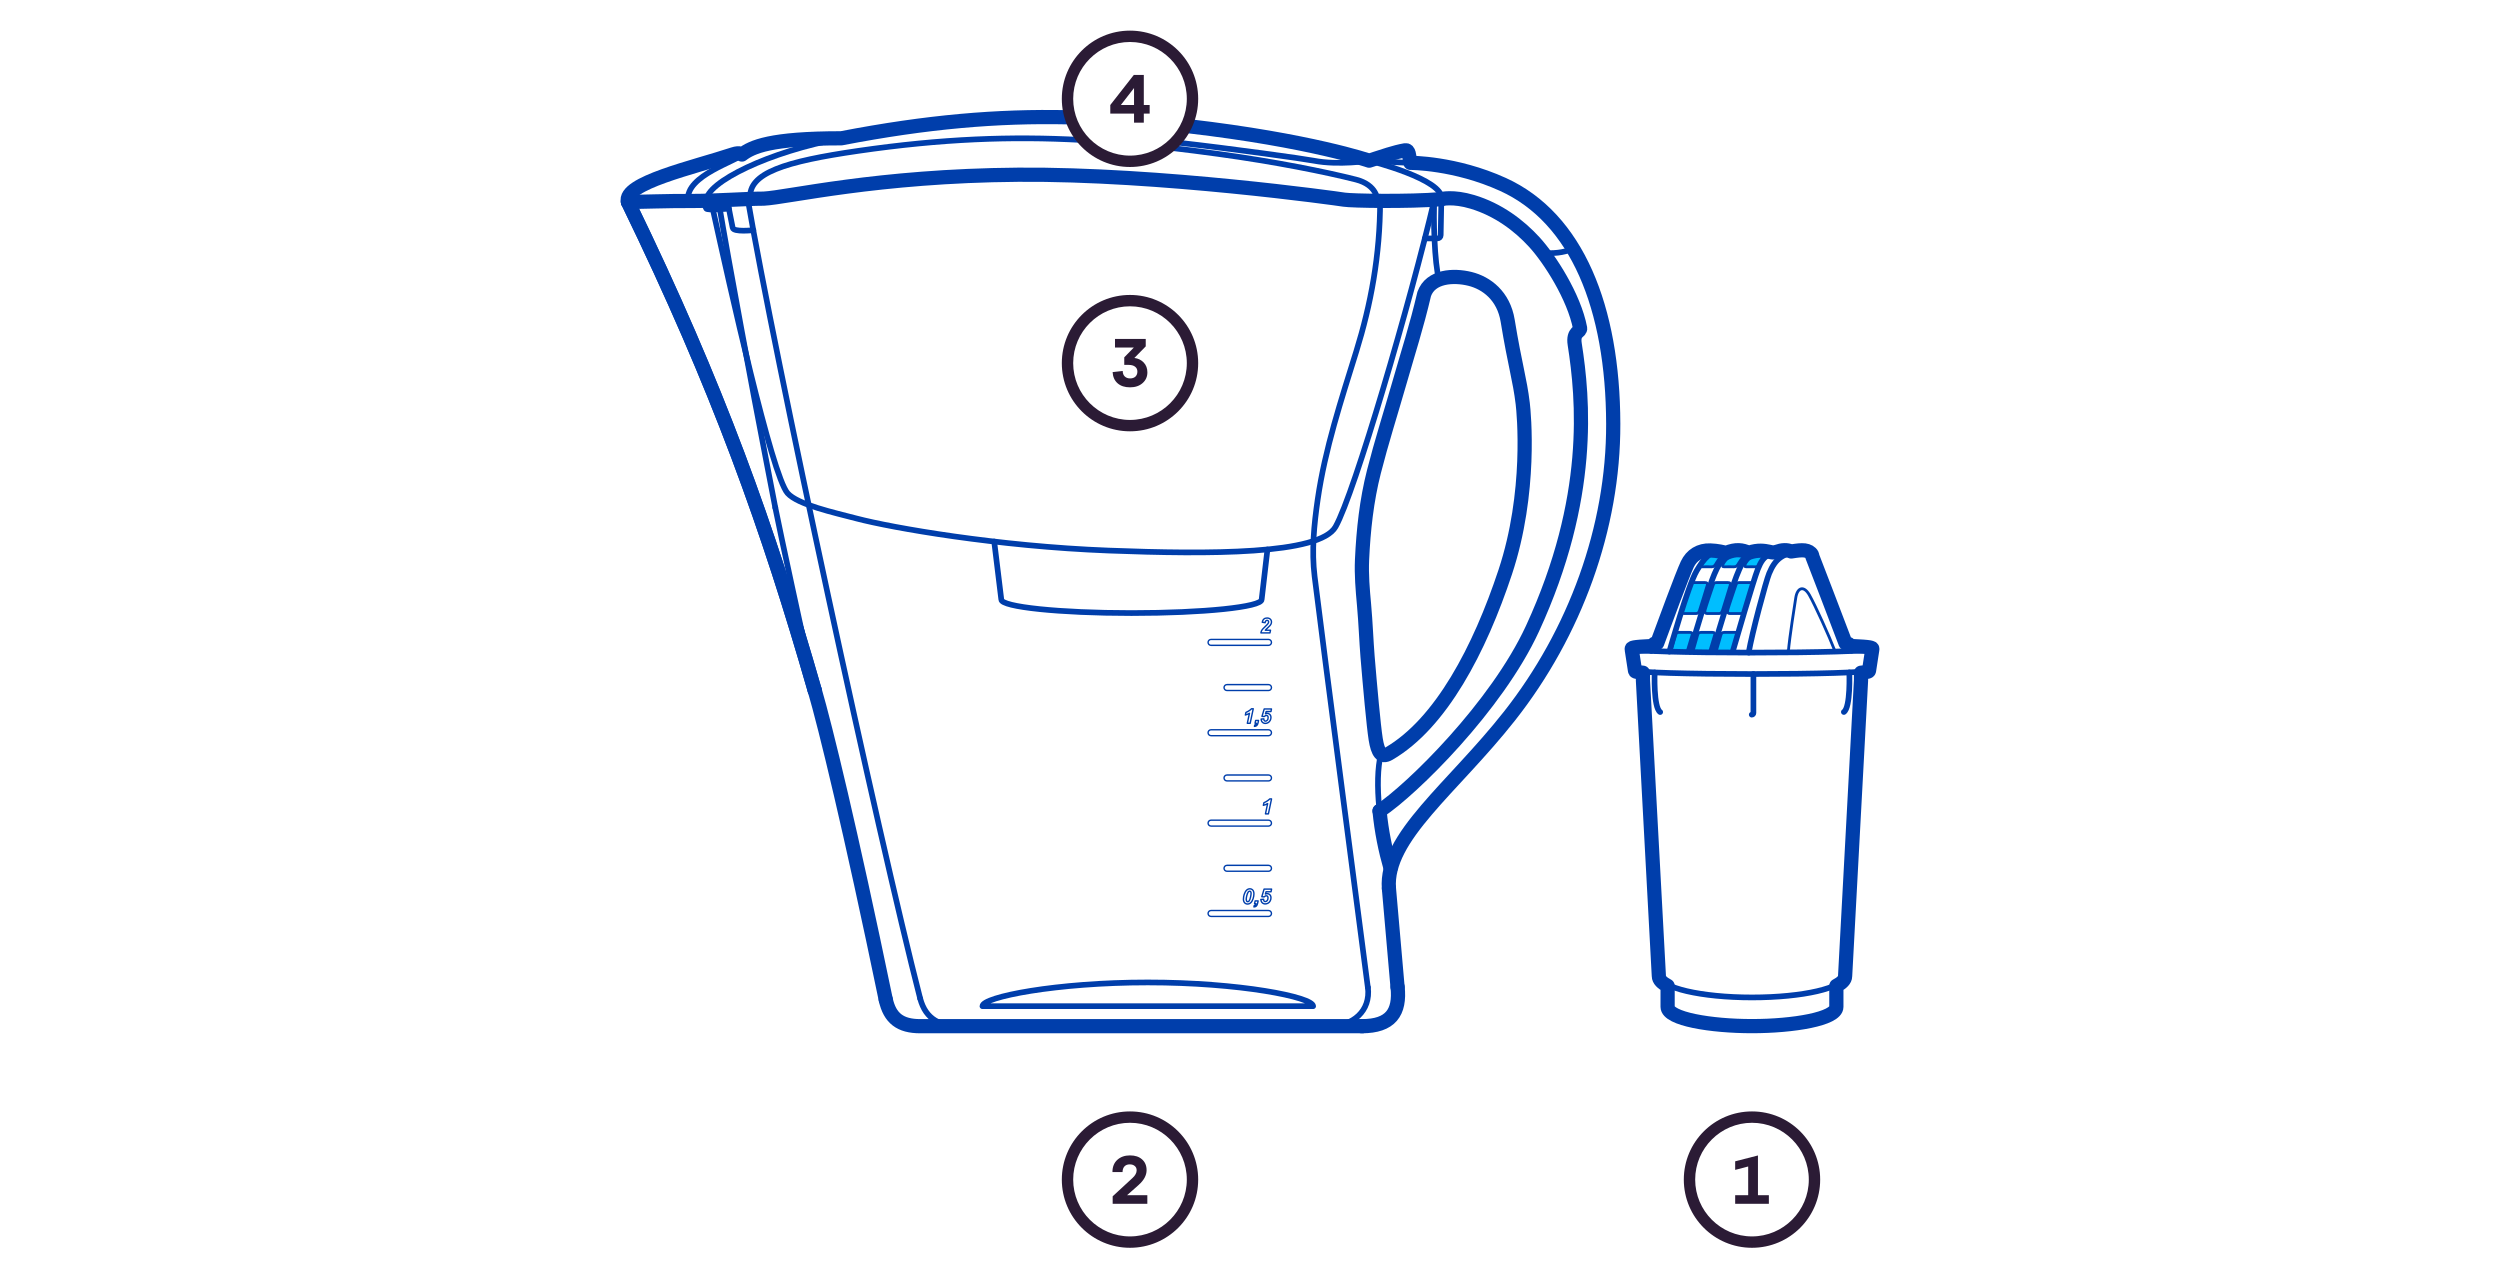 <?xml version="1.0" encoding="UTF-8"?><svg id="Layer_3" xmlns="http://www.w3.org/2000/svg" viewBox="0 0 440 225"><defs><style>.cls-1{fill:#2b1b35;stroke-width:0px;}.cls-2{stroke-width:.25px;}.cls-2,.cls-3,.cls-4,.cls-5,.cls-6{stroke:#003eab;stroke-linecap:round;stroke-linejoin:round;}.cls-2,.cls-3,.cls-4,.cls-6{fill:none;}.cls-3,.cls-5{stroke-width:.5px;}.cls-4{stroke-width:2.5px;}.cls-5{fill:#00beff;}</style></defs><path class="cls-6" d="m169.07,180.61c-3.56,0-6.13-1.16-7.12-4.87"/><path class="cls-6" d="m240.75,173.77c.52,4.17-2.63,6.84-6.84,6.84"/><path class="cls-6" d="m126.45,35.38c1.84,11.01,6.1,33.81,8.23,44.77.59,3.06,1.18,6.12,1.77,9.19"/><path class="cls-6" d="m136.45,89.33c2.21,10.99,12.31,57.17,19.43,86.58"/><line class="cls-6" x1="239.63" y1="180.61" x2="239.81" y2="180.61"/><path class="cls-6" d="m155.89,175.92c.73,3.29,2.54,4.69,6.08,4.69h77.71c5.08,0,6.76-2.42,6.3-6.88"/><path class="cls-6" d="m110.52,35.54c15.92,32.76,24.66,57.35,32.86,85.93"/><path class="cls-6" d="m245.97,173.73c-.79-9.06-1.14-13.09-1.52-17.37"/><path class="cls-6" d="m242.12,130.08c.38,2.4,1.03,3.32,2.33,2.56,9.17-5.34,15.97-18.37,20.47-31.95,4.65-14.01,3.28-28.03,3.08-29.66-.51-4.29-1.35-6.65-2.65-14.59-.72-4.39-3.74-6.65-6.65-7.36-2.9-.71-6.9-.5-8.04,2.66-1.37,5.83-2.77,10.08-4.42,15.84-1.48,5.15-3.11,10.26-4.43,15.45-1.29,5.06-1.85,10.26-2.09,15.47-.12,2.66.11,5.28.35,7.92.29,3.2.4,6.45.62,9.13.43,5.2,1.07,12.26,1.43,14.52Z"/><path class="cls-6" d="m110.52,35.54c2.15,0,6.93-.19,11.08-.17,4.15.02,9.69-.41,12.82-.41,4.19-.21,19.92-4.02,44.79-4.21,24.88-.19,56.14,4.19,57.36,4.39,1.29.21,11.29.4,17.11-.09"/><path class="cls-6" d="m209.15,22.21c21.55,2.51,31.82,6.07,31.82,6.07,2.5-.79,4.44-1.5,6.36-1.83.67-.11.65.89.9,2.21,0,0,7.84-.04,16.29,3.8,13.02,5.92,19.36,21.68,19.41,42.14.05,18.3-6.74,36.8-18.25,51.41-10.06,12.77-21.95,21.58-21.3,29.6"/><path class="cls-6" d="m110.52,35.54c-.96-3.3,11.58-6.08,18.51-8.38,1.28-.42,1.54.04,1.54.04,1.79-1.36,5.01-2.86,17.5-2.86,15.28-2.95,27.73-3.98,40.21-3.69"/><path class="cls-6" d="m242.8,142.73c5.66-3.74,20.61-18.4,26.92-32.1,10.59-22.99,8.93-40.43,7.43-50.05-.36-2.29,1.07-2.14.95-2.8-1.05-5.55-5.38-12.24-8.05-15.16-2.67-2.92-6.35-5.72-10.91-7.09-3.43-1.03-5.45-.49-5.45-.49"/><path class="cls-6" d="m161.95,175.74c-7.43-28.85-25.76-113.78-30.32-140.55"/><path class="cls-6" d="m242.9,35.36c0,9.59-1.64,18.24-4.19,26.48-2.65,8.55-5.5,17.15-6.79,26.04-.65,4.48-1.1,9.06-.55,13.56,1.31,10.8,9.23,71.25,9.37,72.34"/><path class="cls-6" d="m110.52,35.54c15.92,32.76,24.66,57.35,32.86,85.93"/><path class="cls-4" d="m143.39,121.48c1.86,6.36,6.25,24.27,12.5,54.44"/><line class="cls-4" x1="239.63" y1="180.61" x2="239.81" y2="180.61"/><path class="cls-4" d="m155.89,175.92c.73,3.29,2.54,4.69,6.08,4.69h77.71c5.08,0,6.76-2.42,6.3-6.88"/><path class="cls-4" d="m110.52,35.54c15.92,32.76,24.66,57.35,32.86,85.93"/><path class="cls-4" d="m245.97,173.73c-.79-9.06-1.14-13.09-1.52-17.37"/><path class="cls-4" d="m242.12,130.08c.38,2.4,1.03,3.32,2.33,2.56,9.17-5.34,15.97-18.37,20.47-31.95,4.65-14.01,3.28-28.03,3.08-29.66-.51-4.29-1.35-6.65-2.65-14.59-.72-4.39-3.74-6.65-6.65-7.36-2.9-.71-6.9-.5-8.04,2.66-1.37,5.83-2.77,10.08-4.42,15.84-1.48,5.15-3.11,10.26-4.43,15.45-1.29,5.06-1.85,10.26-2.09,15.47-.12,2.66.11,5.28.35,7.92.29,3.2.4,6.45.62,9.13.43,5.2,1.07,12.26,1.43,14.52Z"/><path class="cls-4" d="m110.52,35.54c2.15,0,6.93-.19,11.08-.17,4.15.02,9.69-.41,12.82-.41,4.19-.21,19.92-4.02,44.79-4.21,24.88-.19,56.14,4.19,57.36,4.39,1.29.21,11.29.4,17.11-.09"/><path class="cls-4" d="m209.15,22.21c21.55,2.51,31.82,6.07,31.82,6.07,2.5-.79,4.44-1.5,6.36-1.83.67-.11.65.89.9,2.21,0,0,7.84-.04,16.29,3.8,13.02,5.92,19.36,21.68,19.41,42.14.05,18.3-6.74,36.8-18.25,51.41-10.06,12.77-21.92,21.33-21.23,30.35"/><path class="cls-4" d="m110.52,35.54c-.96-3.3,11.58-6.08,18.51-8.38,1.28-.42,1.54.04,1.54.04,1.79-1.36,5.01-2.86,17.5-2.86,15.13-2.92,27.48-3.96,39.84-3.7"/><path class="cls-4" d="m242.8,142.73c5.66-3.74,20.61-18.4,26.92-32.1,10.59-22.99,8.93-40.43,7.43-50.05-.36-2.29,1.07-2.14.95-2.8-1.05-5.55-5.38-12.24-8.05-15.16-2.67-2.92-6.35-5.72-10.91-7.09-3.43-1.03-5.45-.49-5.45-.49"/><path class="cls-4" d="m110.52,35.54c15.92,32.76,24.66,57.35,32.86,85.93"/><path class="cls-6" d="m245.97,173.73c-.79-9.06-1.21-13.84-1.58-18.12"/><path class="cls-6" d="m125.47,36.87c2.94,13.31,10.37,46.8,13.14,49.93,1.8,2.03,8.17,3.41,12.2,4.47,6.19,1.62,24.72,4.88,44.32,5.63,17.64.68,37.15.73,39.93-4.19,3.34-5.91,13.21-39.75,17.39-57.56"/><path class="cls-6" d="m231.11,177.09c0-1.62-13.03-4.18-29.1-4.18s-29.1,2.55-29.1,4.18h58.2Z"/><path class="cls-6" d="m128.04,35.25c.22,1.6.68,3.55.91,4.84.14.81,3.64.42,3.64.42"/><path class="cls-2" d="m218.85,158.21c0-.26.04-.53.13-.8.11-.33.25-.57.42-.74.17-.16.36-.24.57-.24s.39.08.52.23c.14.15.2.38.2.67,0,.27-.05.55-.15.85s-.23.53-.4.69c-.17.16-.36.24-.57.24s-.39-.08-.52-.23c-.14-.15-.21-.38-.21-.67Zm.5.1c0,.14.02.24.07.3.05.06.1.09.17.09.1,0,.18-.04.25-.13.1-.12.19-.35.26-.7.06-.27.09-.49.09-.65,0-.13-.02-.23-.07-.28-.05-.06-.1-.09-.18-.09-.09,0-.17.04-.24.13-.1.13-.19.35-.27.67-.06.27-.1.5-.1.67Z"/><path class="cls-2" d="m220.91,158.56h.52l-.09.41c-.05.24-.13.4-.23.5-.11.1-.25.15-.42.15l.05-.24c.09-.02.15-.05.2-.1.05-.05.08-.13.1-.23h-.24l.11-.49Z"/><path class="cls-2" d="m221.9,158.31l.5-.04s0,.04,0,.05c0,.12.03.21.08.27.05.06.12.09.21.09.12,0,.23-.06.33-.17.1-.12.15-.28.15-.48,0-.12-.03-.21-.08-.28-.06-.06-.13-.09-.22-.09-.07,0-.13.02-.19.05-.06.03-.12.08-.18.14l-.42-.03.4-1.34h1.32l-.1.47h-.87l-.12.4s.1-.04.15-.05c.05-.01.1-.02.15-.02.2,0,.36.07.49.2.13.13.19.31.19.54,0,.18-.04.36-.13.53-.09.18-.21.31-.37.4-.16.09-.33.14-.5.14-.22,0-.41-.07-.55-.22-.14-.14-.22-.34-.22-.58Z"/><path class="cls-2" d="m222.35,141.74l.1-.46c.44-.19.78-.42,1.03-.67h.31l-.55,2.63h-.52l.38-1.81c-.11.07-.23.13-.37.19-.14.06-.26.1-.38.12Z"/><path class="cls-2" d="m223.26,153.34h-7.31c-.29,0-.52-.23-.52-.52s.23-.52.52-.52h7.31c.29,0,.52.23.52.52s-.23.52-.52.52Z"/><path class="cls-2" d="m223.26,137.44h-7.31c-.29,0-.52-.23-.52-.52s.23-.52.52-.52h7.31c.29,0,.52.23.52.52s-.23.52-.52.52Z"/><path class="cls-2" d="m223.26,145.39h-10.12c-.29,0-.52-.23-.52-.52s.23-.52.52-.52h10.12c.29,0,.52.23.52.52s-.23.52-.52.52Z"/><path class="cls-2" d="m223.26,161.29h-10.12c-.29,0-.52-.23-.52-.52s.23-.52.52-.52h10.12c.29,0,.52.23.52.52s-.23.52-.52.52Z"/><path class="cls-2" d="m223.26,129.48h-10.12c-.29,0-.52-.23-.52-.52s.23-.52.52-.52h10.12c.29,0,.52.23.52.52s-.23.52-.52.52Z"/><path class="cls-2" d="m223.26,121.53h-7.31c-.29,0-.52-.23-.52-.52s.23-.52.52-.52h7.31c.29,0,.52.23.52.52s-.23.52-.52.52Z"/><path class="cls-2" d="m223.26,113.58h-10.12c-.29,0-.52-.23-.52-.52s.23-.52.52-.52h10.12c.29,0,.52.23.52.52s-.23.52-.52.52Z"/><path class="cls-2" d="m222.66,109.59l-.5-.07c.04-.24.13-.43.28-.56.15-.13.33-.19.56-.19.24,0,.43.07.57.2.14.13.21.3.21.5,0,.1-.02.21-.06.31-.04.1-.11.21-.21.33-.07.08-.18.2-.34.34-.16.15-.26.25-.32.3-.05.05-.1.11-.15.17h.91l-.1.47h-1.59c.02-.13.05-.25.11-.37.06-.12.13-.22.22-.32.09-.1.25-.26.48-.48.18-.17.29-.28.33-.33.08-.09.14-.17.17-.24.03-.07.05-.13.05-.18,0-.09-.03-.16-.08-.21-.05-.05-.12-.08-.2-.08s-.15.03-.21.09c-.06.06-.11.17-.14.33Z"/><path class="cls-2" d="m219.19,125.83l.09-.44c.43-.19.76-.41.99-.65h.3l-.54,2.56h-.5l.37-1.76c-.1.07-.22.13-.36.18-.14.06-.26.09-.36.12Z"/><path class="cls-2" d="m221,126.8h.5l-.08.4c-.05.23-.12.39-.23.49-.1.1-.24.14-.41.15l.05-.23c.08-.02.15-.05.19-.1.05-.05.08-.12.1-.22h-.23l.1-.48Z"/><path class="cls-2" d="m221.96,126.56l.48-.04s0,.04,0,.05c0,.12.03.21.08.26.05.06.12.09.21.09.12,0,.23-.06.32-.17.1-.11.14-.27.14-.47,0-.12-.03-.21-.08-.27-.05-.06-.13-.09-.22-.09-.06,0-.13.01-.19.05-.06.03-.12.08-.18.14l-.41-.03.39-1.3h1.28l-.09.45h-.84l-.12.39s.1-.04.15-.05c.05-.01.1-.02.14-.02.19,0,.35.07.48.2.12.13.19.31.19.52,0,.18-.04.35-.13.52-.09.17-.21.3-.36.39-.15.09-.32.14-.49.14-.22,0-.39-.07-.53-.21-.14-.14-.21-.33-.21-.56Z"/><path class="cls-6" d="m123.68,35.38s.46.98.62,1.33c.16.36,3.98,0,3.98,0"/><path class="cls-6" d="m250.77,41.96h2.22c.31,0,.57-.25.57-.56l.12-6.35"/><path class="cls-6" d="m206.16,26.04c2.66.31,5.38.66,8.17,1.04,10.1,1.38,18.97,3.17,24.3,4.52,3.78.96,3.78,3.61,3.78,3.61"/><path class="cls-6" d="m132.04,34.96c-.41-4.54,6.2-6.54,18.97-8.4,14.79-2.15,26.98-2.6,39.27-1.93"/><path class="cls-6" d="m240.98,28.28c2.08.12,5.51.34,7.27.38"/><path class="cls-6" d="m253.69,35.05c.54-3.45-12.71-6.78-12.71-6.78"/><path class="cls-6" d="m130.57,27.2c-.61,1.07-9.97,3.66-9.47,8.05"/><path class="cls-6" d="m124.3,35.34c0-3.28,11.15-8.71,23.77-10.99"/><path class="cls-6" d="m243.05,132.65c-1.24,4.99-.15,13.73,1.68,20.17"/><path class="cls-4" d="m242.8,142.73c.35,3.61,1.02,6.86,1.94,10.08"/><path class="cls-6" d="m253.27,49.19c-.81-2.76-1.04-11.14-.81-14.05"/><path class="cls-6" d="m276.86,43.78c-1.75.75-3.62.85-5.28.73"/><path class="cls-6" d="m207.03,25.07c9.82,1.11,22.54,2.89,24.17,3.21,4.46.86,9.78,0,9.78,0"/><path class="cls-6" d="m174.98,95.31l1.25,10.21c0,1.31,10.26,2.38,22.91,2.38s22.91-1.06,22.91-2.38l1.02-8.81"/><path class="cls-1" d="m198.88,7.39c5.51,0,10,4.49,10,10s-4.49,10-10,10-10-4.49-10-10,4.49-10,10-10m0-2c-6.63,0-12,5.37-12,12s5.37,12,12,12,12-5.37,12-12-5.37-12-12-12h0Z"/><path class="cls-1" d="m201.31,13.19v5.29h1.03v1.51h-1.03v1.6h-1.72v-1.6h-4.18v-1.51l4.14-5.29h1.75Zm-1.72,2.3l-2.32,2.99h2.32v-2.99Z"/><path class="cls-1" d="m198.88,53.91c5.51,0,10,4.49,10,10s-4.49,10-10,10-10-4.49-10-10,4.49-10,10-10m0-2c-6.63,0-12,5.37-12,12s5.37,12,12,12,12-5.37,12-12-5.37-12-12-12h0Z"/><path class="cls-1" d="m201.64,60.97l-1.99,2.03c.66.08,1.21.35,1.64.8.43.45.65,1.03.65,1.73,0,.77-.28,1.4-.85,1.9-.57.5-1.3.74-2.21.74s-1.63-.23-2.17-.7-.84-1.12-.89-1.98l1.78-.2c0,.42.13.75.36.97.23.22.54.34.94.34s.71-.11.94-.32c.22-.22.34-.51.34-.88s-.13-.65-.4-.86c-.26-.21-.64-.32-1.14-.32h-.77v-1.33l1.68-1.72h-3.31v-1.52h5.41v1.32Z"/><path class="cls-1" d="m198.88,197.61c5.51,0,10,4.49,10,10s-4.49,10-10,10-10-4.49-10-10,4.49-10,10-10m0-2c-6.63,0-12,5.37-12,12s5.37,12,12,12,12-5.37,12-12-5.37-12-12-12h0Z"/><path class="cls-1" d="m200.45,208.51l-2.08,1.84h3.56v1.52h-6.1v-1.32l3.52-3.25c.46-.43.7-.87.7-1.32,0-.33-.11-.59-.34-.77-.22-.19-.52-.28-.88-.28-.39,0-.7.12-.92.35-.22.24-.34.57-.34,1h-1.78c0-.9.28-1.62.85-2.14.57-.52,1.31-.79,2.23-.79s1.6.23,2.13.7c.53.46.8,1.1.8,1.9,0,.9-.46,1.76-1.37,2.57Z"/><path class="cls-1" d="m308.35,197.61c5.51,0,10,4.49,10,10s-4.49,10-10,10-10-4.49-10-10,4.49-10,10-10m0-2c-6.63,0-12,5.37-12,12s5.37,12,12,12,12-5.37,12-12-5.37-12-12-12h0Z"/><path class="cls-1" d="m309.4,203.35v7h1.92v1.52h-5.93v-1.52h2.29v-5.05l-2.29.6v-1.51l4.01-1.03Z"/><path class="cls-5" d="m296.94,114.67s.78-2.64.84-2.79c.15-.41-.01-.59-.36-.58-.15,0-1.58,0-1.96,0-.43,0-.5.18-.6.46l-.81,2.84"/><path class="cls-5" d="m300.46,103.12c.15-.47-.07-.59-.42-.59-.15,0-1.58,0-1.96,0-.43,0-.5.18-.6.46,0,0-1.36,4-1.45,4.43-.09.43.12.56.4.56s1.67,0,2.04,0c.23,0,.48-.03.64-.52.17-.49,1.29-4.18,1.34-4.35Z"/><path class="cls-5" d="m304.5,103.12c.15-.47-.07-.59-.42-.59-.15,0-1.58,0-1.96,0-.43,0-.5.18-.6.46,0,0-1.36,4-1.45,4.43-.09.43.12.56.4.56s1.67,0,2.04,0c.23,0,.48-.03.64-.52.17-.49,1.29-4.18,1.34-4.35Z"/><path class="cls-5" d="m308.49,103.12c.15-.47-.07-.59-.42-.59-.15,0-1.58,0-1.96,0-.43,0-.5.18-.6.46,0,0-1.36,4-1.45,4.43-.09.43.12.56.4.56s1.67,0,2.04,0c.23,0,.48-.03.64-.52.17-.49,1.29-4.18,1.34-4.35Z"/><path class="cls-5" d="m300.91,114.67s.78-2.64.84-2.79c.15-.41-.01-.59-.36-.58-.15,0-1.64,0-2.01,0-.43,0-.5.18-.6.46l-.81,2.84"/><path class="cls-5" d="m304.96,114.67s.78-2.64.84-2.79c.15-.41-.01-.59-.36-.58-.15,0-1.58,0-1.96,0-.43,0-.5.18-.6.46l-.87,3.01"/><path class="cls-5" d="m303.82,97.5c-.9-.35-1.45-.39-2.07-.18-.56.19-1.71.76-2.31,1.74-.35.57-.25.72.1.7.35-.02,1.41,0,1.68,0,.45,0,.6-.21.9-.74.78-1.35,1.7-1.51,1.7-1.51Z"/><path class="cls-5" d="m307.77,97.5c-.9-.35-1.45-.39-2.07-.18-.56.19-1.71.76-2.31,1.74-.35.57-.25.72.1.7.35-.02,1.41,0,1.68,0,.45,0,.6-.21.9-.74.78-1.35,1.7-1.51,1.7-1.51Z"/><path class="cls-5" d="m311.67,97.5c-.9-.35-1.45-.39-2.07-.18-.56.19-1.71.76-2.31,1.74-.35.57-.25.72.1.7.35-.02,1.41,0,1.68,0,.45,0,.6-.21.9-.74.78-1.35,1.7-1.51,1.7-1.51Z"/><path class="cls-6" d="m328.77,118.01c0,.34-9.14.62-20.42.62s-20.42-.28-20.42-.62"/><path class="cls-6" d="m325.7,113.87c2.3.1,3.65.22,3.65.36,0,.35-9.4.63-20.99.63s-20.99-.28-20.99-.63c0-.12,1.33-.25,3.39-.34"/><path class="cls-6" d="m324.57,171.79c0,2.08-7.26,3.76-16.21,3.76s-16.21-1.69-16.21-3.76"/><path class="cls-6" d="m323.02,177.21c0,1.77-6.57,3.21-14.67,3.21s-14.67-1.44-14.67-3.21"/><line class="cls-6" x1="293.69" y1="177.21" x2="293.69" y2="173.4"/><line class="cls-6" x1="323.02" y1="177.21" x2="323.02" y2="173.4"/><polyline class="cls-6" points="327.37 118.24 327.37 119.72 324.57 171.79"/><polyline class="cls-6" points="292.14 171.79 289.34 119.72 289.34 118.25"/><line class="cls-6" x1="287.36" y1="114.23" x2="287.94" y2="118.01"/><line class="cls-6" x1="329.35" y1="114.23" x2="328.77" y2="118.01"/><path class="cls-6" d="m291.22,118.36s-.24,6.14.97,6.96"/><path class="cls-6" d="m325.48,118.35s.25,6.15-.96,6.96"/><path class="cls-6" d="m308.6,118.62v6.87c0,.16-.13.29-.29.29h0"/><path class="cls-6" d="m291.36,114.56s4.72-12.94,5.77-15.16c.65-1.39,1.9-2.39,3.85-2.33,1.37.04,2.84.43,2.84.43,1.83-.76,2.88-.49,3.95,0,1.8-.63,2.96-.32,3.68-.18.41.08.55.16,1.21,0,.97-.35,1.8-.43,2.57-.07,0,0,1.25-.21,1.9-.22.96,0,1.66.37,1.66.94,0,0,6.02,15.6,6.34,16.62"/><path class="cls-6" d="m307.77,114.86c.55-3.3,3.05-12.61,3.6-13.93,1.08-2.6,2.41-3.65,5.76-3.91"/><path class="cls-3" d="m314.73,114.86c.27-3.09,1.12-8.23,1.32-9.62.28-1.85,1.42-2.24,2.4-.52.98,1.72,3.56,7.4,4.5,9.87"/><path class="cls-6" d="m290.61,114.56c.21-.81.59-1.28,1.08-1.2"/><path class="cls-6" d="m324.75,113.36c.68,0,.95.51,1.09,1.17"/><path class="cls-6" d="m293.81,114.68s3.28-11.64,4.81-14.23c1.23-2.09,2.53-3.75,4.56-3.34"/><path class="cls-6" d="m297.42,114.67c.96-3.16,3.3-10.97,3.88-12.53,1.09-2.92,2.37-5.3,4.78-5.12"/><path class="cls-6" d="m301.45,114.76c1.28-4.74,3.48-11.9,4.66-14.54.63-1.41,1.55-3.17,3.74-3.1"/><path class="cls-6" d="m304.96,114.67c.39-1.39,3.68-12.66,4.41-14.48.5-1.23,1.03-2.27,2.3-2.69"/><path class="cls-4" d="m328.95,118.02l.57-3.71s.01-.05.01-.08c0-.22,0-.37-3.82-.54-.18-.28-.46-.48-.9-.5-1.45-3.87-5.52-14.43-5.84-15.25,0-.22-.1-.43-.28-.6-.32-.32-.89-.51-1.56-.49-.59,0-1.62.17-1.88.21-.75-.33-1.57-.3-2.64.08-.51.13-.67.1-.95.03l-.34-.07c-.75-.15-1.87-.38-3.54.19-1.16-.52-2.24-.69-3.97.01-.3-.07-1.59-.39-2.82-.42-1.83-.06-3.26.81-4.03,2.44-.84,1.78-4.06,10.51-5.29,13.86-.35-.04-.66.15-.9.52-.01,0-.02,0-.03,0-3.56.17-3.56.31-3.56.53,0,.03,0,.05.01.08l.57,3.71c0,.14.05.27,1.4.38v1.31s0,0,0,0c0,.02,0,.04,0,.06l2.8,52.03h0c0,.64.58,1.21,1.54,1.71v3.7c0,2.12,7.55,3.39,14.85,3.39s14.85-1.27,14.85-3.39v-3.7c.97-.5,1.54-1.07,1.54-1.7h0s2.8-52.03,2.8-52.03c0-.02,0-.04,0-.06v-1.32c1.35-.12,1.4-.24,1.4-.38Z"/></svg>